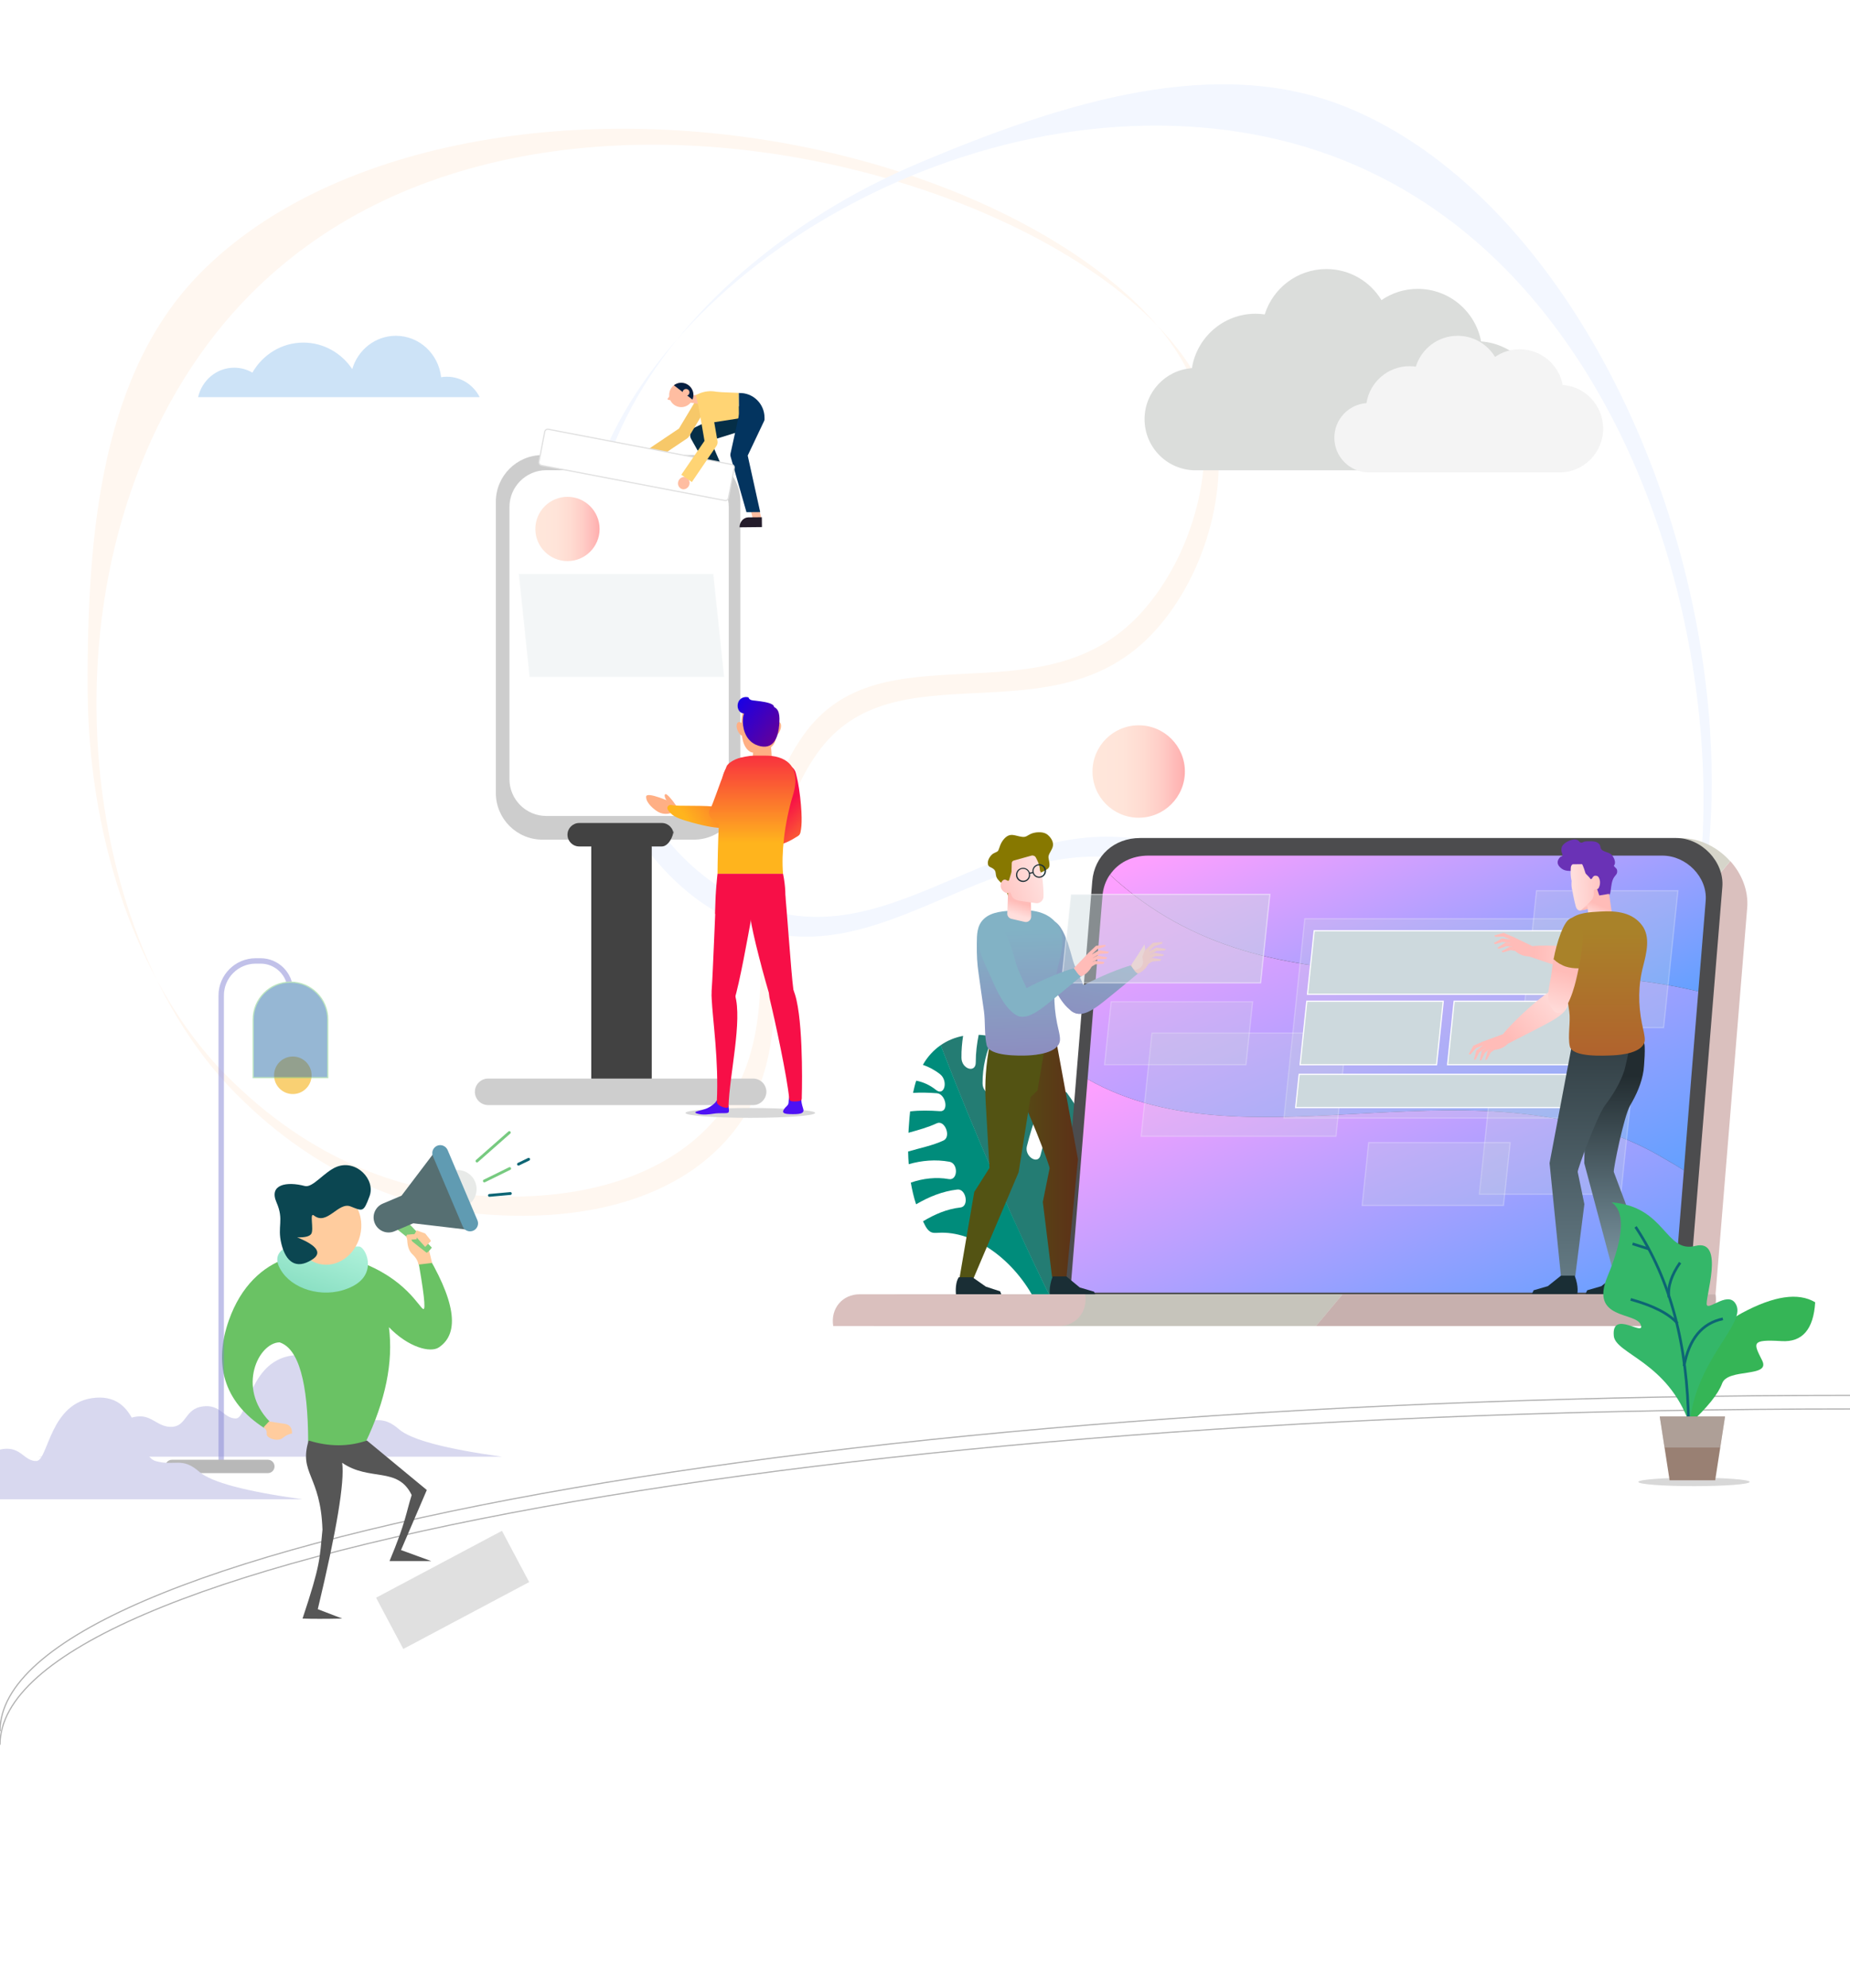 <?xml version="1.0" encoding="utf-8"?>
<!-- Generator: Adobe Illustrator 22.0.1, SVG Export Plug-In . SVG Version: 6.00 Build 0)  -->
<svg version="1.1" id="Layer_1" xmlns="http://www.w3.org/2000/svg" xmlns:xlink="http://www.w3.org/1999/xlink" x="0px" y="0px"
	 viewBox="0 0 1578.2 1695.2" style="enable-background:new 0 0 1578.2 1695.2;" xml:space="preserve">
<style type="text/css">
	.st0{fill:#FFF7F0;}
	.st1{fill:none;stroke:#AFAFAF;}
	.st2{fill:#F3F7FF;}
	.st3{fill:none;}
	.st4{fill:#247C73;}
	.st5{fill:#008C7B;}
	.st6{fill:#D8D8EF;}
	.st7{fill:#D8D8D8;}
	.st8{fill:#DAC0BE;}
	.st9{fill:#D6D5CA;}
	.st10{fill:#4C4C4E;}
	.st11{fill:url(#SVGID_1_);}
	.st12{fill:url(#SVGID_2_);}
	.st13{fill:url(#SVGID_3_);}
	.st14{opacity:0.24;fill:#CDD9DD;stroke:#FFFFFF;stroke-miterlimit:10;}
	.st15{fill:#CDD9DD;stroke:#FFFFFF;stroke-miterlimit:10;}
	.st16{fill:url(#SVGID_4_);}
	.st17{fill:url(#SVGID_5_);}
	.st18{fill:#FFBCB8;}
	.st19{fill:#FFD0CD;}
	.st20{fill:#877800;}
	.st21{fill:url(#SVGID_6_);}
	.st22{fill:#535313;}
	.st23{fill:url(#SVGID_7_);}
	.st24{fill:url(#SVGID_8_);}
	.st25{fill:url(#SVGID_9_);}
	.st26{fill:#1A2E35;}
	.st27{opacity:0.46;fill:#CDD9DD;stroke:#FFFFFF;stroke-miterlimit:10;}
	.st28{fill:#82B2C5;}
	.st29{fill:#C6C4BB;}
	.st30{fill:#C7B0AE;}
	.st31{fill:#6A32B6;}
	.st32{fill:url(#SVGID_10_);}
	.st33{fill:url(#SVGID_11_);}
	.st34{fill:url(#SVGID_12_);}
	.st35{fill:url(#SVGID_13_);}
	.st36{fill:url(#SVGID_14_);}
	.st37{fill:url(#SVGID_15_);}
	.st38{fill:url(#SVGID_16_);}
	.st39{fill:url(#SVGID_17_);}
	.st40{fill:#A98229;}
	.st41{fill:url(#SVGID_18_);}
	.st42{fill:url(#SVGID_19_);}
	.st43{fill:#CDCDCD;}
	.st44{fill:#FFFFFF;}
	.st45{fill:#424242;}
	.st46{fill:#CECECE;}
	.st47{fill:#35B556;}
	.st48{filter:url(#Adobe_OpacityMaskFilter);}
	.st49{mask:url(#mask-3_10_);fill:#258447;}
	.st50{filter:url(#Adobe_OpacityMaskFilter_1_);}
	.st51{mask:url(#mask-3_9_);fill:none;stroke:#0D6574;stroke-width:1.282;}
	.st52{filter:url(#Adobe_OpacityMaskFilter_2_);}
	.st53{mask:url(#mask-3_8_);fill:none;stroke:#0D6574;stroke-width:1.282;}
	.st54{filter:url(#Adobe_OpacityMaskFilter_3_);}
	.st55{mask:url(#mask-3_7_);fill:none;stroke:#0D6574;stroke-width:1.282;}
	.st56{filter:url(#Adobe_OpacityMaskFilter_4_);}
	.st57{mask:url(#mask-3_6_);fill:none;stroke:#0D6574;stroke-width:1.282;}
	.st58{fill:#34B769;}
	.st59{fill:none;stroke:#0D6574;stroke-width:2.28;}
	.st60{fill:#998073;}
	.st61{opacity:0.4;fill:#CECECE;enable-background:new    ;}
	.st62{fill:url(#SVGID_20_);}
	.st63{fill:url(#SVGID_21_);}
	.st64{fill:url(#SVGID_22_);}
	.st65{fill:#4E11F4;}
	.st66{fill:#FFAF84;}
	.st67{fill:url(#SVGID_23_);}
	.st68{fill:url(#SVGID_24_);}
	.st69{fill:url(#SVGID_25_);}
	.st70{fill:#F70F47;}
	.st71{fill:url(#SVGID_26_);}
	.st72{fill:url(#SVGID_27_);}
	.st73{fill:#DBDDDB;}
	.st74{fill:#F4F4F4;}
	.st75{fill:#CDE3F7;}
	.st76{fill:#FFBDA1;}
	.st77{fill:#241C2B;}
	.st78{fill:#FFB398;}
	.st79{fill:#0E0E0E;}
	.st80{fill:#052E47;}
	.st81{fill:#FAAAAB;}
	.st82{fill:#F7C869;}
	.st83{clip-path:url(#SVGID_29_);fill:#072042;}
	.st84{fill:#FFD474;}
	.st85{fill:#03345F;}
	.st86{fill:#FFFFFF;stroke:#E0E0E0;stroke-miterlimit:10;}
	.st87{fill:#E0E0E0;}
	.st88{fill:#6AC264;}
	.st89{fill:url(#Path-116_1_);}
	.st90{fill:#FFCC9E;}
	.st91{fill:#E8EAE8;}
	.st92{fill:#7ECC79;}
	.st93{fill:#566F72;}
	.st94{fill:#609BB2;}
	.st95{fill:#0B4651;}
	.st96{fill:#565656;}
	.st97{fill:none;stroke:#77CA80;stroke-width:2.4;stroke-linecap:round;stroke-linejoin:round;}
	.st98{fill:none;stroke:#0D6574;stroke-width:2.4;stroke-linecap:round;stroke-linejoin:round;}
	.st99{fill:#F9D073;}
	.st100{opacity:0.5;}
	.st101{fill:none;stroke:#8484D3;stroke-width:4.62;}
	.st102{fill:#2E6FAA;stroke:#77CA80;stroke-miterlimit:10;}
	.st103{fill:#727272;}
</style>
<path class="st0" d="M998.2,289.6c16.5,19.3,28.4,39.3,34.8,59.5c18.3,57.7-2.2,139-48,189.1c-43.2,47.3-98.6,50.1-152,52.7
	c-53,2.6-103,5-135.8,51.3c-36.6,51.8-36.3,109.8-35.9,165.9c0.4,62.4,0.8,121.4-47,169.7c-44.7,45.2-118.7,65.4-208.3,56.9
	c-52.3-4.9-130.4-26.8-205.4-102.9l0.8-0.8l-0.8,0.8C127.2,857.6,83.1,734.7,82.3,603.2c-0.8-138.7,46.8-266.7,130.6-351.5
	c61.8-62.5,142.6-102.8,240.2-119.7c84.7-14.6,178.3-10.6,271,11.6C844.4,172.5,945.1,227.4,998.2,289.6z M177.4,899.8
	c4.8,5.7,9.8,11.2,15,16.4c74.6,75.6,152.1,97.4,204,102.2c89,8.4,162.3-11.5,206.5-56.3C650,914.5,649.5,856,649.1,794
	c-0.4-56.5-0.8-114.9,36.3-167.2c33.5-47.2,84-49.6,137.6-52.3c53.1-2.6,108-5.2,150.5-52c45.2-49.6,65.6-129.9,47.4-187
	c-13.2-41.6-50-83.1-106.4-120.3c-55.6-36.6-125-65.5-200.8-83.8c-203.9-48.9-427.9-14.9-542.7,101.3
	c-83.3,84.3-97,218.1-96.2,356.1C75.5,710.7,113.5,824.9,177.4,899.8z"/>
<path class="st1" d="M0,1476c0-158.3,705.9-286.3,1578.2-286.3"/>
<path class="st1" d="M0,1487.6c0-158.3,705.9-286.3,1578.2-286.3"/>
<path class="st2" d="M1414.8,876.1c-11.5,22.6-25.3,41.4-41.5,55.1c-46.2,39.2-129.1,51.6-193,28.7
	c-60.3-21.6-84.3-71.6-107.3-119.9c-22.8-47.9-44.4-93.1-99.8-105.5c-61.9-13.8-115.3,8.9-166.9,30.9
	c-57.4,24.5-111.7,47.6-174.7,22.1c-59-23.8-106.1-84.3-132.9-170.2c-15.7-50.1-25.6-130.6,15.7-229.2l1,0.4l-1-0.4
	c40.3-96.3,136.7-184.5,257.7-236c127.6-54.2,264.1-59.7,374.7-15.2c81.5,32.9,149.8,91.9,203.1,175.4
	c46.2,72.5,78.6,160.4,93.9,254.5C1463.5,689,1451.7,803.1,1414.8,876.1z M535.1,354.3c-3.4,6.7-6.5,13.4-9.4,20.1
	c-41,98-31.2,177.9-15.6,227.7c26.5,85.3,73.3,145.3,131.6,168.8c62.2,25.1,116,2.1,173-22.2c52-22.2,105.7-45.1,168.3-31
	c56.5,12.6,78.2,58.4,101.4,106.8c22.9,47.9,46.5,97.6,106,118.8c63.2,22.5,145.2,10.4,190.8-28.4c33.3-28.3,57.4-78.2,69.9-144.6
	c12.3-65.4,12.2-140.6-0.2-217.6c-33.5-207-151.3-400.6-302.9-461.6c-110-44.3-238.6-5.3-365.7,48.6
	C670.3,187.3,579.6,266.5,535.1,354.3z"/>
<path class="st3" d="M806.2,1363.8"/>
<g>
	<path class="st4" d="M916,1120.1c-1.1-5.2-3-10.3-4.8-15.4c-18.6-54.1-13.5-114.2,13-150.7c-4.4-8.1-9.3-15.8-14.7-23.1
		c-10.2,15.4-17.2,35-21.8,53.9c-2.1,8.7-13.8,1.3-11.7-7.4c5.1-20.8,12.9-41.6,24.1-58.1c-3.8-4.3-7.7-8.3-11.8-11.9
		c-10.1,13.3-16.2,31.7-21,49.6c-2.3,8.6-14,1.2-11.7-7.4c5-18.8,11.5-37.1,21.5-51.2c-5.2-3.7-10.6-6.9-16.2-9.5
		c-6.7,10.7-10.7,24.9-10.5,38.6c0.1,9.6-12.1,5.9-12.2-3.8c-0.1-14,3.3-28,9.2-39.6c-4.2-1-8.4-1.6-12.5-1.8
		c-1.5,7.4-2.5,15.2-2.5,23.4c0.1,9.6-12.1,5.9-12.2-3.8c-0.1-6.5,0.5-12.7,1.4-18.7c-6.9,1.3-13.5,4-19.2,8
		c29.4,75.7,61.8,151.2,98.2,224.2L916,1120.1z"/>
	<path class="st5" d="M801.9,947.4c-8.7-0.6-17.2-0.8-25.5,0.2c-0.4,3.8-0.8,7.7-1,11.5c-0.2,2.2-0.3,4.4-0.4,6.7
		c8.2-2.3,16.5-4.5,24.2-8.1c6.8-3.1,12.5,11.5,5.7,14.7c-9.5,4.4-20.1,6.4-30.2,9.4c0.1,3.6,0.2,7.2,0.5,10.8
		c11.1-3.2,23-4.2,34.7-2.1c7.8,1.4,7.3,16.2-0.5,14.8c-10.7-1.9-22.1-0.6-32.4,3c1.1,6.3,2.5,12.5,4.5,18.5
		c10.8-6.3,22.3-11.1,35.2-12.6c7.5-0.8,10.2,14.4,2.7,15.3c-11.7,1.3-22.2,5.9-32,11.8c0.5,1,1,2,1.5,3c1.1,2.2,2.5,4.4,4.3,5.6
		c2.2,1.6,4.7,1.3,7,1.2c30.5-2,65.4,22.8,83.6,59.2l16.9,5c-36.3-73-68.8-148.5-98.2-224.2c-6,4.2-11.2,9.7-15.2,16.8
		c5,1.7,10,4.3,14.7,8c7.1,5.7,3.7,19.1-3.5,13.4c-5.5-4.4-11.2-6.8-16.9-7.9c-1.1,3.3-1.9,6.8-2.7,10.4c6.7-0.4,13.5-0.2,20.4,0.3
		C806.9,932.8,809.7,948,801.9,947.4z"/>
</g>
<path class="st3" d="M437.9,878.4"/>
<path id="Path-113-Copy-2_2_" class="st6" d="M428.3,1242h-396c39.3-3.2,60.4-8.1,63.3-14.7c4.3-10,9.2-18.3,21.8-19.6
	c12.6-1.3,17.5,9.7,29.7,8.8c12.2-0.9,10.7-15.5,26-17.4s17.6,10.3,28.1,10.3s11.1-51,50.8-54c39.7-3,34.4,49.3,51,54
	c16.6,4.7,22.3-4,37.5,9.3C350.7,1227.5,380,1235.3,428.3,1242z"/>
<path class="st7" d="M1492.6,1263.5c0,2-21.3,3.6-47.5,3.6c-26.3,0-47.5-1.6-47.5-3.6c0-2,21.3-3.6,47.5-3.6
	C1471.3,1259.9,1492.6,1261.5,1492.6,1263.5z"/>
<g>
	<g>
		<g>
			<path class="st8" d="M1476.1,734.2c9.8,10.9,15.6,25.2,14.4,39.8l-27,329.5h-297.1L1476.1,734.2z"/>
			<g>
				<path class="st9" d="M925.7,1103.6l28.8-352.3c1.8-21.6,18.6-36.7,40.8-36.7h438.8c16.2,0,31.4,7.9,41.9,19.7l-309.6,369.3
					H925.7z"/>
			</g>
			<path class="st10" d="M903,1103.6h537.9l28.4-347.5c1.7-21.2-17.6-41.6-39.4-41.6H972.6c-22.2,0-39,15.2-40.8,36.7L903,1103.6z"
				/>
			
				<linearGradient id="SVGID_1_" gradientUnits="userSpaceOnUse" x1="1067.569" y1="867.539" x2="1205.364" y2="1222.322" gradientTransform="matrix(1 0 0.162 1 -133.421 0)">
				<stop  offset="0" style="stop-color:#FDA0FF"/>
				<stop  offset="1" style="stop-color:#4EA0FF"/>
			</linearGradient>
			<path class="st11" d="M927.8,920.1l-6.5,80.6l-8.3,101.4H1428l0.8-8.5l7.7-95.8c-5.1-3.2-10.3-6.4-15.7-9.4
				C1265.6,895,1067.5,999.6,927.8,920.1z"/>
			
				<linearGradient id="SVGID_2_" gradientUnits="userSpaceOnUse" x1="1107.063" y1="697.467" x2="1268.142" y2="1112.198" gradientTransform="matrix(1 0 0.162 1 -133.421 0)">
				<stop  offset="0" style="stop-color:#FDA0FF"/>
				<stop  offset="1" style="stop-color:#4EA0FF"/>
			</linearGradient>
			<path class="st12" d="M1443,916.1l5.8-70.8c-168.8-40.6-362.7,29.9-502-99.5c-3.5,5.1-5.8,11.2-6.3,18.2l-4.6,56.4l-3.3,40.2
				l-4.8,59.5c139.7,79.5,337.8-25.1,493,68.3c5.4,3,10.5,6.2,15.7,9.4l0.2-2.6L1443,916.1z"/>
			
				<linearGradient id="SVGID_3_" gradientUnits="userSpaceOnUse" x1="1177.893" y1="661.168" x2="1289.038" y2="947.337" gradientTransform="matrix(1 0 0.162 1 -133.421 0)">
				<stop  offset="0" style="stop-color:#FDA0FF"/>
				<stop  offset="1" style="stop-color:#4EA0FF"/>
			</linearGradient>
			<path class="st13" d="M1448.8,845.3l6.3-77.3c1.6-20.2-16.5-38.5-37-38.5H979.7c-14.1,0-25.9,6.1-32.8,16.3
				C1086.1,875.1,1280,804.7,1448.8,845.3z"/>
		</g>
		<g>
			<g>
				<polygon class="st14" points="1354.3,953.3 1095.3,953.3 1113.1,783.3 1372.1,783.3 				"/>
				<polygon class="st14" points="1139.7,968.8 973.5,968.8 982.7,880.8 1148.9,880.8 				"/>
				<polygon class="st14" points="1382.7,1018.2 1262,1018.2 1271.2,930.1 1391.9,930.1 				"/>
				<polygon class="st14" points="1062.9,907.8 942.3,907.8 947.9,854.1 1068.6,854.1 				"/>
				<polygon class="st14" points="1282.6,1027.8 1162,1027.8 1167.6,974.2 1288.3,974.2 				"/>
				<polygon class="st14" points="1419.2,876.2 1298.5,876.2 1310.8,759.4 1431.4,759.4 				"/>
				<polygon class="st15" points="1357.6,847.7 1115.4,847.7 1121.1,793.6 1363.3,793.6 				"/>
				<polygon class="st15" points="1347.5,944.3 1105.3,944.3 1108.3,916 1350.4,916 				"/>
				<polygon class="st15" points="1225.5,907.8 1109.1,907.8 1114.8,853.7 1231.2,853.7 				"/>
				<polygon class="st15" points="1351.3,907.8 1234.9,907.8 1240.5,853.7 1357,853.7 				"/>
			</g>
		</g>
	</g>
	<g>
		<g>
			<linearGradient id="SVGID_4_" gradientUnits="userSpaceOnUse" x1="918.9" y1="761.656" x2="896.877" y2="875.331">
				<stop  offset="0" style="stop-color:#82B2C5"/>
				<stop  offset="1" style="stop-color:#8D8DC0"/>
			</linearGradient>
			<path class="st16" d="M883.8,803.9c-0.8-5.7,1.1-15.2,6.7-18.1c16.5-8.4,22.4,27,25.8,36.1c3.8,10.1,10.2,20.4,12.2,30.9
				c1.5,7.8-4.9,14.5-12.7,10.2c-10.1-5.5-17.1-21.3-21.5-31.5C891,824.1,885.2,813.7,883.8,803.9z"/>
			<linearGradient id="SVGID_5_" gradientUnits="userSpaceOnUse" x1="955.121" y1="768.673" x2="933.098" y2="882.348">
				<stop  offset="0" style="stop-color:#82B2C5"/>
				<stop  offset="1" style="stop-color:#8D8DC0"/>
			</linearGradient>
			<path class="st17" d="M965.6,823.1c-2.1-0.3-20.7,6.5-36.2,14.3c-6.7,3.3-12.5,6.6-15.5,9.1c-4.7,3.8-3.9,12.9,0.5,15.9
				c7.4,5,15.6-0.1,21.8-4.4c0.4-0.3,0.9-0.7,1.4-1c9.6-7.2,33.9-27.8,33.9-27.4L965.6,823.1z"/>
			<g>
				<g>
					<path class="st18" d="M977.2,809.8l-12.7,13.4c2,2,3.5,5.6,6.1,6.9c4.4-1.3,8.7-6.2,10-10.4l0.5-5.7
						C981.3,811.7,979.5,809.7,977.2,809.8z"/>
					<polygon class="st18" points="975,821 982.6,816.8 990.7,817.9 989.9,819.2 983.1,819.8 975.5,824.2 					"/>
					<polygon class="st18" points="977.2,816.1 984.9,812.3 993,813.9 992.1,815.1 985.3,815.3 977.5,819.3 					"/>
					<polygon class="st18" points="978.8,812 986.4,807.8 994.5,809 993.7,810.4 986.8,810.8 979.2,815.1 					"/>
					<polygon class="st18" points="977.2,809.8 983.5,803.9 991.7,803.1 991.3,804.6 984.7,806.8 978.4,812.8 					"/>
				</g>
			</g>
			<path class="st19" d="M975.1,819.3l-0.5-3.7l2.4-6.3l-0.7-4.1l-6.3,10c0,0-3.8,5.7-3.9,5.8c-0.7,1.1-0.6,2.7,0,3.8
				c0.7,1.3,2,2.5,3.5,2c1.7-0.5,3.4-1.6,4.4-3.1C975,822.5,975.3,820.9,975.1,819.3z"/>
		</g>
		<path class="st20" d="M860.9,769.7c-0.2-4.8-2.4-11.7-5.5-15.5c-1.7-2.1-4.1-3.7-5.2-6.1c-1.3-2.9,0-5.3-2.9-7.4
			c-2.3-1.7-4.4-1.3-4.6-4.6c-0.3-2.9,2.3-7.1,4.9-8.5c3.5-1.9,3.7-0.9,5-5c0.8-2.7,2.2-5.5,4.1-7.5c5.2-5.6,9-2.4,15.2-1.6
			c3.5,0.5,4.6-1.3,7.4-2.5c3.5-1.6,9.5-2.1,13-0.2c2.4,1.3,4.6,4,5.5,6.4c1.5,4.3-0.5,6.6-2.4,10.3c-1.6,3.1-0.9,4-0.3,7.4
			c0.9,5.5-1,5.8-5.3,8.2c-2.1,1.1-4,2-6.1,2.9L860.9,769.7z"/>
		<linearGradient id="SVGID_6_" gradientUnits="userSpaceOnUse" x1="854.885" y1="983.874" x2="919.721" y2="983.874">
			<stop  offset="0" style="stop-color:#535313"/>
			<stop  offset="1" style="stop-color:#5D3018"/>
		</linearGradient>
		<path class="st21" d="M867.6,929.2c6.7,9.2,28,64.4,27.8,66.9l-5.8,28.7l7.9,64h12.3l9.8-100.4l-20.1-109.5l-34.3,4.5
			c-2.2,3.5-9.9,15.5-9.9,15.5c-2,3.2,2,14.3,3.3,17.1C861.1,921.1,864.5,925,867.6,929.2z"/>
		<g>
			<path class="st22" d="M818.5,1089.9h12l38.5-90.5l10.1-63.9l6-5.8l5.9-35.2l-12.6-3.5h-34.1c-3.2,15.9-4.4,32.6-3.4,49.2
				l3.2,55.6l-13,20.5L818.5,1089.9z"/>
		</g>
		<linearGradient id="SVGID_7_" gradientUnits="userSpaceOnUse" x1="869.295" y1="792.757" x2="872.976" y2="901.335">
			<stop  offset="0" style="stop-color:#82B2C5"/>
			<stop  offset="1" style="stop-color:#8D8DC0"/>
		</linearGradient>
		<path class="st23" d="M833.3,806.1c0-0.6,0-1.1,0-1.7c0.1-7.3-0.1-15.3,6.2-21.1c6.8-6.3,17.8-6.5,26.3-7.1c14.7-1,28,0.9,36.2,12
			c7.2,9.7,3.9,23.3,0.9,34.7c-4.4,16.8-4.4,33.1-1.1,49.7c0.7,3.6,2.9,11.1,2.4,14.7c-1.4,10.6-20.6,12.3-27.3,12.6
			c-7.3,0.3-33,0.8-35.2-8.8c-2-8.6-1.1-20.1-2.3-28.9c-1.5-10.8-3.2-21.6-4.6-32.4C833.6,822,833.2,814.1,833.3,806.1z"/>
		<g>
			<g>
				
					<linearGradient id="SVGID_8_" gradientUnits="userSpaceOnUse" x1="867.483" y1="754.236" x2="871.884" y2="744.125" gradientTransform="matrix(0.994 -0.107 0.107 0.994 -76.954 122.989)">
					<stop  offset="0" style="stop-color:#FFDEDC"/>
					<stop  offset="1" style="stop-color:#FFBCB8"/>
				</linearGradient>
				<path class="st24" d="M860.2,755l-0.9,23.8c-0.1,2.2,1.4,4.1,3.5,4.6l11.3,2.6c2.9,0.7,5.6-1.6,5.6-4.5l-0.3-16.7
					C879.4,764.8,867.7,750.1,860.2,755z"/>
				
					<linearGradient id="SVGID_9_" gradientUnits="userSpaceOnUse" x1="915.335" y1="719.027" x2="867.962" y2="723.35" gradientTransform="matrix(0.964 -0.265 0.265 0.964 -187.104 296.724)">
					<stop  offset="0" style="stop-color:#FFDEDC"/>
					<stop  offset="1" style="stop-color:#FFBCB8"/>
				</linearGradient>
				<path class="st25" d="M860.7,760.9c0.7-0.2,1.4,0.1,1.6,0.8c0.3,0.9,0.2,0.3,0.5,1.4c0.7,2.1,1.8,3.2,3.5,3.9
					c1.2,0.6,2.6,0.9,4,1.1l13.9,2c3.2,0.1,5.9-2.4,6-5.6c0.2-6.2-0.9-15-0.9-15c-0.1-2.1-0.6-4.1-1.5-6l-0.7-1.5l0-0.4
					c-0.2-2.8-0.9-5.5-2.2-8l-1.2-2.4c-0.7-1.4-2.3-2.1-3.8-1.7l-15.1,4.2c-1,0.3-1.7,1.2-1.7,2.2l-0.2,7.2c0,0.7-1.5,5.2-2.1,7.3
					c-0.2,0.5-0.7,0.7-1.2,0.5c-0.8-0.4-1.8-0.9-2-0.9c-1.3-0.2-2.2,0.5-2.9,1.5c-1.4,2-1.4,4.9-0.1,6.9c0.8,1.3,2.2,2.4,3.6,2.9
					c0.7,0.3,1.5,0.2,2.2-0.1C860.5,761,860.6,760.9,860.7,760.9z"/>
			</g>
		</g>
		<path class="st26" d="M817.9,1089h11.7l11.4,8l12.2,4l1.4,3.6h-39C815.7,1104.7,814.1,1094.9,817.9,1089z"/>
		<path class="st26" d="M898,1088.3h11.7l11.4,9.4l12.2,3.6l1.4,3.2h-39C895.8,1104.5,894.2,1098.4,898,1088.3z"/>
		<g>
			<g>
				<path class="st26" d="M872.8,752c-2.8,0-5.2-1.9-5.9-4.6c-0.4-1.6-0.1-3.2,0.7-4.6c0.8-1.4,2.2-2.3,3.7-2.7
					c0.5-0.1,1-0.2,1.4-0.2c2.8,0,5.2,1.9,5.9,4.6c0.4,1.6,0.1,3.2-0.7,4.6c-0.8,1.4-2.2,2.3-3.7,2.7
					C873.8,751.9,873.3,752,872.8,752z M872.8,740.8c-0.4,0-0.8,0-1.2,0.1c-1.3,0.3-2.4,1.1-3.1,2.3c-0.7,1.2-0.9,2.5-0.6,3.8
					c0.6,2.3,2.6,3.9,4.9,3.9c0.4,0,0.8,0,1.2-0.1c1.3-0.3,2.4-1.1,3.1-2.3c0.7-1.2,0.9-2.5,0.6-3.8
					C877.2,742.4,875.2,740.8,872.8,740.8z"/>
			</g>
			<g>
				<path class="st26" d="M886.5,748.4c-2.7,0-5-1.8-5.6-4.4c-0.4-1.5-0.1-3,0.7-4.4c0.8-1.3,2.1-2.2,3.6-2.6
					c0.4-0.1,0.9-0.2,1.4-0.2c2.7,0,5,1.8,5.6,4.4c0.7,3.1-1.2,6.2-4.2,7C887.4,748.3,886.9,748.4,886.5,748.4z M886.5,737.8
					c-0.4,0-0.8,0-1.1,0.1c-1.2,0.3-2.3,1.1-3,2.2c-0.7,1.1-0.9,2.4-0.6,3.6c0.5,2.2,2.4,3.7,4.6,3.7c0.4,0,0.8,0,1.1-0.1
					c2.6-0.6,4.1-3.2,3.5-5.8C890.6,739.3,888.7,737.8,886.5,737.8z"/>
			</g>
			<g>
				<polygon class="st26" points="878.2,745.1 877.9,744.2 881.1,743.4 881.3,744.4 				"/>
			</g>
		</g>
		<polygon class="st27" points="1075.4,838 905.6,838 913.5,762.5 1083.3,762.5 		"/>
		<g>
			<path class="st28" d="M835.2,806.4c-0.8-5.7,1.1-15.2,6.7-18.1c16.5-8.4,22.4,27,25.8,36.1c3.8,10.1,10.2,20.4,12.2,30.9
				c1.5,7.8-4.9,14.5-12.7,10.2c-10.1-5.5-17.1-21.3-21.5-31.5C842.5,826.5,836.6,816.1,835.2,806.4z"/>
			<path class="st28" d="M917.1,825.5c-2.1-0.3-20.7,6.5-36.2,14.3c-6.7,3.3-12.5,6.6-15.5,9.1c-4.7,3.8-3.9,12.9,0.5,15.9
				c7.4,5,15.6-0.1,21.8-4.4c0.4-0.3,0.9-0.7,1.4-1c9.6-7.2,33.9-27.8,33.9-27.4L917.1,825.5z"/>
			<g>
				<g>
					<path class="st18" d="M928.7,812.3L916,825.6c2,2,3.5,5.6,6.1,6.9c4.4-1.3,8.7-6.2,10-10.4l0.5-5.7
						C932.8,814.1,931,812.2,928.7,812.3z"/>
					<polygon class="st18" points="926.5,823.4 934,819.2 942.2,820.3 941.4,821.7 934.5,822.2 927,826.6 					"/>
					<polygon class="st18" points="928.7,818.5 936.4,814.7 944.5,816.3 943.6,817.6 936.8,817.7 929,821.7 					"/>
					<polygon class="st18" points="930.3,814.4 937.8,810.2 946,811.5 945.2,812.8 938.3,813.3 930.7,817.6 					"/>
					<polygon class="st18" points="928.7,812.3 935,806.4 943.2,805.6 942.7,807 936.2,809.2 929.9,815.2 					"/>
				</g>
			</g>
		</g>
	</g>
	<g>
		<path class="st29" d="M768.1,1103.5h377.3l-22.7,27.1H745.4C743,1115.7,753.2,1103.5,768.1,1103.5z"/>
		<path class="st30" d="M1463.5,1103.5c2.4,15-7.7,27.1-22.7,27.1h-318.2l22.7-27.1H1463.5z"/>
		<path class="st8" d="M710.8,1130.6H903c15,0,25.1-12.1,22.7-27.1H733.5C718.5,1103.5,708.4,1115.7,710.8,1130.6z"/>
	</g>
	<g>
		<path class="st31" d="M1343.4,742.5c-4.9,0-8.7,0.7-12.5-3c-3-2.9-2.7-6,0.2-8.9c0.4-0.4,1.4-0.3,1.7-0.9c0.5-1-0.6-2.8-0.7-3.8
			c-0.3-2-0.1-3.8,1.2-5.4c2.3-2.8,8.9-6.1,12.5-4.2c1.5,0.8,1.6,2.2,3.4,2.2c0.6,0,1.8-0.8,2.3-0.9c1.7-0.4,3.4-0.3,5.1-0.3
			c2.4,0,4.6,0,6.7,1.5c1.7,1.2,1.7,2.1,2.1,3.9c0.9,3.8,6.5,3.3,9.3,6c1.9,1.8,4.5,7,2,9.4c1.3,2.2,3,2.1,2.9,5.1
			c-0.1,2.3-1.5,2.9-2.7,4.8c-2,3.1-2.3,7.3-2.8,10.9c-0.3,1.8-0.3,3.7-2,4.8c-1.7,1.1-6.1,1.4-8.3,1.4c-1.4,0-1.9,0.2-3-0.9
			c-2-2-3.2-5.8-5.1-8.1c-1.7-2.1-3.3-4.6-5.3-6.4L1343.4,742.5z"/>
		<g>
			<linearGradient id="SVGID_10_" gradientUnits="userSpaceOnUse" x1="1333.086" y1="848.634" x2="1289.897" y2="887.644">
				<stop  offset="0" style="stop-color:#FFDEDC"/>
				<stop  offset="1" style="stop-color:#FFBCB8"/>
			</linearGradient>
			<path class="st32" d="M1281.6,882.8c0.6-2.1,14.2-16.4,27.5-27.6c5.7-4.8,11-8.9,14.5-10.7c5.4-2.8,13.4,1.5,14.4,6.8
				c1.6,8.7-6.3,14.3-12.7,18.2c-0.4,0.3-1,0.6-1.5,0.9c-10.4,6-39,20-38.6,20.2L1281.6,882.8z"/>
			<g>
				<g>
					<path class="st18" d="M1264.8,888.1l17.3-6.3c1,2.7,3.7,5.5,3.9,8.3c-2.9,3.5-9.1,5.5-13.5,5l-5.4-1.8
						C1264.9,892.6,1263.8,890.2,1264.8,888.1z"/>
					<polygon class="st18" points="1276,890.6 1269.1,895.8 1266.9,903.7 1268.4,903.5 1271.7,897.4 1278.7,892.2 					"/>
					<polygon class="st18" points="1270.6,890.6 1264,896.2 1262.3,904.2 1263.8,903.9 1266.7,897.7 1273.4,892.1 					"/>
					<polygon class="st18" points="1266.2,890.4 1259.4,895.7 1257.3,903.7 1258.8,903.4 1262,897.3 1268.9,892.1 					"/>
					<polygon class="st18" points="1264.8,888.1 1256.9,891.6 1252.9,898.8 1254.5,899 1259,893.8 1267.1,890.4 					"/>
				</g>
			</g>
		</g>
		<g>
			
				<linearGradient id="SVGID_11_" gradientUnits="userSpaceOnUse" x1="1224.089" y1="498.316" x2="1180.901" y2="537.325" gradientTransform="matrix(0.697 0.717 -0.717 0.697 871.043 -405.125)">
				<stop  offset="0" style="stop-color:#FFDEDC"/>
				<stop  offset="1" style="stop-color:#FFBCB8"/>
			</linearGradient>
			<path class="st33" d="M1306.2,807c1.9-1,21.6-1.2,39,0.5c7.5,0.7,14.1,1.7,17.7,3c5.7,1.9,8.2,10.7,5.1,15.1
				c-5.1,7.3-14.6,5.5-21.9,3.6c-0.5-0.1-1.1-0.3-1.7-0.5c-11.5-3.3-41.5-14-41.4-13.6L1306.2,807z"/>
			<g>
				<g>
					<path class="st18" d="M1290.7,798.7l16.6,8c-1.2,2.6-1.3,6.5-3.3,8.6c-4.6,0.4-10.3-2.7-13-6.2l-2.5-5.1
						C1287.5,801.9,1288.5,799.4,1290.7,798.7z"/>
					<polygon class="st18" points="1296.7,808.4 1288.1,807.1 1280.9,811.1 1282.1,812 1288.7,810.1 1297.4,811.5 					"/>
					<polygon class="st18" points="1292.9,804.5 1284.3,803.7 1277.3,808.1 1278.6,809 1285.1,806.7 1293.8,807.6 					"/>
					<polygon class="st18" points="1290,801.3 1281.4,800.1 1274.2,804.1 1275.5,805 1282,803.1 1290.7,804.4 					"/>
					<polygon class="st18" points="1290.7,798.7 1282.7,795.4 1274.7,797.6 1275.7,798.8 1282.5,798.5 1290.6,801.9 					"/>
				</g>
			</g>
		</g>
		<g>
			<linearGradient id="SVGID_12_" gradientUnits="userSpaceOnUse" x1="1377.235" y1="1093.467" x2="1377.235" y2="917.043">
				<stop  offset="5.376340e-02" style="stop-color:#7D98A4"/>
				<stop  offset="1" style="stop-color:#222C30"/>
			</linearGradient>
			<path class="st34" d="M1390.6,942.6c-5.2,8.8-14.4,54.2-13.9,56.6l10.3,27.5l2.4,61.4h-12.2l-25.7-96.4l2.4-105.1
				c0,0,48.3,2.5,48.3,2.5c2,0.1,0.2,22-0.1,23.6C1400.4,923.8,1396,933.4,1390.6,942.6z"/>
			
				<linearGradient id="SVGID_13_" gradientUnits="userSpaceOnUse" x1="536.22" y1="1213.287" x2="536.22" y2="824.844" gradientTransform="matrix(-1 0 0 1 1892.068 0)">
				<stop  offset="5.376340e-02" style="stop-color:#7D98A4"/>
				<stop  offset="1" style="stop-color:#222C30"/>
			</linearGradient>
			<path class="st35" d="M1369.1,942.6c-6.6,8.8-23.4,54.2-23.2,56.6l5.7,27.5l-7.8,61.4h-12.2l-9.7-96.4l19.9-105.1
				c0,0,47.9,2.5,47.9,2.5c1.9,0.1-3.5,22-4,23.6C1382,923.8,1376,933.4,1369.1,942.6z"/>
			<path class="st26" d="M1343.3,1087.6h-11.6l-11.3,9l-12.1,3.5l-1.4,3.1h38.7C1345.5,1103.2,1347.1,1097.4,1343.3,1087.6z"/>
			<path class="st26" d="M1389,1087.6h-11.6l-11.3,9l-12.1,3.5l-1.4,3.1h38.7C1391.2,1103.2,1392.8,1097.4,1389,1087.6z"/>
			<g>
				<linearGradient id="SVGID_14_" gradientUnits="userSpaceOnUse" x1="1351.26" y1="769.365" x2="1352.501" y2="774.264">
					<stop  offset="0" style="stop-color:#FFDEDC"/>
					<stop  offset="1" style="stop-color:#FFBCB8"/>
				</linearGradient>
				<path class="st36" d="M1348.3,771.1c-0.9,0.7-2.4,3.8-1.1,4.9c0.5,0.4,1.8,0.2,2.4,0.1c1.7-0.2,3.4-0.5,5-1
					c1.4-0.5,3.6-1,3.5-2.8c-0.1-1.4-1.9-2.7-3.1-3.1c-1.2-0.4-2.4-0.7-3.7-0.7L1348.3,771.1z"/>
				<g>
					<linearGradient id="SVGID_15_" gradientUnits="userSpaceOnUse" x1="1360.238" y1="781.994" x2="1364.658" y2="771.841">
						<stop  offset="0" style="stop-color:#FFDEDC"/>
						<stop  offset="1" style="stop-color:#FFBCB8"/>
					</linearGradient>
					<path class="st37" d="M1372,782.4l-10.9,3.8c-2.8,1-5.7-0.9-6-3.9l-1.4-16.5c0,0,3.6-5.7,8.2-9.4l2.4,7.1l8.4-1.4l2.2,15.4
						C1375.3,779.6,1374.1,781.7,1372,782.4z"/>
					
						<linearGradient id="SVGID_16_" gradientUnits="userSpaceOnUse" x1="545.846" y1="860.939" x2="514.432" y2="863.806" gradientTransform="matrix(-0.992 0.129 0.129 0.992 1772.957 -167.478)">
						<stop  offset="0" style="stop-color:#FFDEDC"/>
						<stop  offset="1" style="stop-color:#FFBCB8"/>
					</linearGradient>
					<path class="st38" d="M1360.4,758.5c-0.4,0-0.8,0.6-0.8,1.3c0,1,0,0.3,0,1.5c0.1,2.1-0.3,3.6-1,4.9c-0.6,1-1.3,1.8-2,2.5
						l-7.5,7.1c-1.8,1.3-4,0-4.8-2.9c-1.6-5.6-3.1-14.1-3.1-14.1c-0.5-1.9-0.7-4-0.6-6.1l0.1-1.6l-0.1-0.4c-0.6-2.6-0.8-5.4-0.7-8.1
						l0.1-2.7c0.1-1.5,0.8-2.8,1.8-3l7.7-0.1c0.7-0.1,3.1,7.8,3.1,7.8c0.2,0.6,3.2,3,4.1,4.7c0.2,0.4,1.2,0.2,1.4-0.3
						c0.4-0.8,1-1.7,1.9-2.2c0.9-0.4,2.5-0.1,3.2,0.5c1.3,1.3,2,3.9,1.7,6.3c-0.2,1.5-0.7,3-1.4,4c-0.3,0.5-2.3,0.7-2.8,0.7
						C1360.6,758.5,1360.5,758.5,1360.4,758.5z"/>
				</g>
			</g>
			<linearGradient id="SVGID_17_" gradientUnits="userSpaceOnUse" x1="1369.083" y1="792.104" x2="1369.083" y2="921.91">
				<stop  offset="0" style="stop-color:#A98229"/>
				<stop  offset="1" style="stop-color:#B25C2E"/>
			</linearGradient>
			<path class="st39" d="M1332.9,806.9c0-0.6,0-1.1,0-1.7c0.1-7.3-0.1-15.2,6.1-21c6.8-6.3,17.6-6.5,26-7
				c14.5-0.9,27.8,0.9,35.9,11.9c7.1,9.6,3.8,23.1,0.9,34.4c-4.4,16.7-4.3,32.9-1.1,49.2c0.7,3.6,2.8,11,2.4,14.6
				c-1.4,10.5-20.4,12.2-27.1,12.5c-7.3,0.3-34.5,1.9-36.8-7.6c-2-8.6,0.8-21.1-0.5-29.8c-1.5-10.7-3.1-21.4-4.6-32.1
				C1333.2,822.7,1332.8,814.8,1332.9,806.9z"/>
			<path class="st40" d="M1346.7,825.7c1.3-6.3,2.4-12.6,3.1-19c0.6-5.3,0.9-9.7-0.3-14.8c-0.9-3.5-1.8-6.7-4.2-8.3
				c-0.6-0.4-1.2-0.7-2-0.9c-5.8-1.5-9.6,7.2-12,13.4c-2.7,7.1-4.6,14.4-6,21.9C1331.5,823.9,1339,825.7,1346.7,825.7z"/>
			<linearGradient id="SVGID_18_" gradientUnits="userSpaceOnUse" x1="1324.898" y1="864.749" x2="1334.418" y2="828.526">
				<stop  offset="0" style="stop-color:#FFDEDC"/>
				<stop  offset="1" style="stop-color:#FFBCB8"/>
			</linearGradient>
			<path class="st41" d="M1325.3,817.9c-0.7,3.8-1.3,7.6-1.7,11.6c-1.2,9.7-5.8,21.4,0,30c9.9,14.8,18.5-14,20.7-23.1
				c0.9-3.6,1.7-7.2,2.4-10.8C1339,825.7,1331.5,823.9,1325.3,817.9z"/>
		</g>
	</g>
</g>
<linearGradient id="SVGID_19_" gradientUnits="userSpaceOnUse" x1="932.016" y1="657.812" x2="1010.845" y2="657.812">
	<stop  offset="0" style="stop-color:#FFE7DB"/>
	<stop  offset="0.326" style="stop-color:#FFE4D9"/>
	<stop  offset="0.557" style="stop-color:#FFDBD1"/>
	<stop  offset="0.759" style="stop-color:#FFCBC5"/>
	<stop  offset="0.943" style="stop-color:#FFB5B4"/>
	<stop  offset="1" style="stop-color:#FFADAD"/>
</linearGradient>
<circle class="st42" cx="971.4" cy="657.8" r="39.4"/>
<path class="st43" d="M591.8,715.9h-129c-22,0-39.8-17.8-39.8-39.8V427.8c0-22,17.8-39.8,39.8-39.8h129c22,0,39.8,17.8,39.8,39.8
	v248.3C631.6,698.1,613.8,715.9,591.8,715.9z"/>
<path class="st44" d="M590.3,695.7H466c-17.3,0-31.4-14.1-31.4-31.4v-232c0-17.3,14.1-31.4,31.4-31.4h124.3
	c17.3,0,31.4,14.1,31.4,31.4v232C621.7,681.7,607.6,695.7,590.3,695.7z"/>
<path class="st45" d="M564.6,721.7h-70.5c-5.5,0-10-4.5-10-10l0,0c0-5.5,4.5-10,10-10h70.5c5.5,0,10,4.5,10,10v-4
	C574.6,713.2,570.1,721.7,564.6,721.7z"/>
<path class="st45" d="M544,930.9h-27.6c-6.6,0-12-5.4-12-12V722.7c0-6.6,5.4-12,12-12H544c6.6,0,12,5.4,12,12v196.2
	C556,925.5,550.6,930.9,544,930.9z"/>
<path class="st46" d="M642.5,942.2H416.4c-6.2,0-11.3-5.1-11.3-11.3l0,0c0-6.2,5.1-11.3,11.3-11.3h226.1c6.2,0,11.3,5.1,11.3,11.3
	l0,0C653.7,937.1,648.7,942.2,642.5,942.2z"/>
<g id="Group-36" transform="translate(663.5, 279.801) scale(-1, 1) translate(-663.5, -279.801) translate(580, 186.301)">
	<g id="Path-44" transform="translate(0, 74.14)">
		<g id="Mask">
			<path id="path-2_1_" class="st47" d="M-694.1,953.9c-2.9-48.7-17.9-80.3-45-94.9c-27.2-14.6-48-17.7-62.4-9.1
				c1.4,23.1,11,34.2,28.7,33.1c26.5-1.6,23.9,1.7,16.5,16.6c-7.3,14.8,29.5,6.2,34.2,19.5C-718.9,927.9-709.6,939.5-694.1,953.9z"
				/>
		</g>
		<defs>
			<filter id="Adobe_OpacityMaskFilter" filterUnits="userSpaceOnUse">
				<feColorMatrix  type="matrix" values="1 0 0 0 0  0 1 0 0 0  0 0 1 0 0  0 0 0 1 0"/>
			</filter>
		</defs>
		<mask maskUnits="userSpaceOnUse" id="mask-3_10_">
			<g class="st48">
				<path id="path-2_11_" class="st44" d="M-694.1,953.9c-2.9-48.7-17.9-80.3-45-94.9c-27.2-14.6-48-17.7-62.4-9.1
					c1.4,23.1,11,34.2,28.7,33.1c26.5-1.6,23.9,1.7,16.5,16.6c-7.3,14.8,29.5,6.2,34.2,19.5C-718.9,927.9-709.6,939.5-694.1,953.9z"
					/>
			</g>
		</mask>
		<path class="st49" d="M-690,881.6c-41.9-38.6-66.7-50.8-74.4-36.4c27.8,24,46.4,59.3,55.7,106.1c25.3,11.3,40,13.8,44,7.4
			c4-6.4-2.2-19.1-18.7-37.9L-690,881.6z"/>
		<defs>
			<filter id="Adobe_OpacityMaskFilter_1_" filterUnits="userSpaceOnUse">
				<feColorMatrix  type="matrix" values="1 0 0 0 0  0 1 0 0 0  0 0 1 0 0  0 0 0 1 0"/>
			</filter>
		</defs>
		<mask maskUnits="userSpaceOnUse" id="mask-3_9_">
			<g class="st50">
				<path id="path-2_10_" class="st44" d="M-694.1,953.9c-2.9-48.7-17.9-80.3-45-94.9c-27.2-14.6-48-17.7-62.4-9.1
					c1.4,23.1,11,34.2,28.7,33.1c26.5-1.6,23.9,1.7,16.5,16.6c-7.3,14.8,29.5,6.2,34.2,19.5C-718.9,927.9-709.6,939.5-694.1,953.9z"
					/>
			</g>
		</mask>
		<path id="Path-38" class="st51" d="M-698.1,947.2c-13-69.9-46.6-102.4-100.8-97.7"/>
		<defs>
			<filter id="Adobe_OpacityMaskFilter_2_" filterUnits="userSpaceOnUse">
				<feColorMatrix  type="matrix" values="1 0 0 0 0  0 1 0 0 0  0 0 1 0 0  0 0 0 1 0"/>
			</filter>
		</defs>
		<mask maskUnits="userSpaceOnUse" id="mask-3_8_">
			<g class="st52">
				<path id="path-2_9_" class="st44" d="M-694.1,953.9c-2.9-48.7-17.9-80.3-45-94.9c-27.2-14.6-48-17.7-62.4-9.1
					c1.4,23.1,11,34.2,28.7,33.1c26.5-1.6,23.9,1.7,16.5,16.6c-7.3,14.8,29.5,6.2,34.2,19.5C-718.9,927.9-709.6,939.5-694.1,953.9z"
					/>
			</g>
		</mask>
		<path id="Path-45" class="st53" d="M-747.1,858.9c-11.4-1.5-21.5,0.5-30.5,6.1"/>
		<defs>
			<filter id="Adobe_OpacityMaskFilter_3_" filterUnits="userSpaceOnUse">
				<feColorMatrix  type="matrix" values="1 0 0 0 0  0 1 0 0 0  0 0 1 0 0  0 0 0 1 0"/>
			</filter>
		</defs>
		<mask maskUnits="userSpaceOnUse" id="mask-3_7_">
			<g class="st54">
				<path id="path-2_8_" class="st44" d="M-694.1,953.9c-2.9-48.7-17.9-80.3-45-94.9c-27.2-14.6-48-17.7-62.4-9.1
					c1.4,23.1,11,34.2,28.7,33.1c26.5-1.6,23.9,1.7,16.5,16.6c-7.3,14.8,29.5,6.2,34.2,19.5C-718.9,927.9-709.6,939.5-694.1,953.9z"
					/>
			</g>
		</mask>
		<path id="Path-46" class="st55" d="M-723.3,881.2c-7.6-1.1-16.4,0.6-26.5,5"/>
		<defs>
			<filter id="Adobe_OpacityMaskFilter_4_" filterUnits="userSpaceOnUse">
				<feColorMatrix  type="matrix" values="1 0 0 0 0  0 1 0 0 0  0 0 1 0 0  0 0 0 1 0"/>
			</filter>
		</defs>
		<mask maskUnits="userSpaceOnUse" id="mask-3_6_">
			<g class="st56">
				<path id="path-2_7_" class="st44" d="M-694.1,953.9c-2.9-48.7-17.9-80.3-45-94.9c-27.2-14.6-48-17.7-62.4-9.1
					c1.4,23.1,11,34.2,28.7,33.1c26.5-1.6,23.9,1.7,16.5,16.6c-7.3,14.8,29.5,6.2,34.2,19.5C-718.9,927.9-709.6,939.5-694.1,953.9z"
					/>
			</g>
		</mask>
		<path id="Path-47" class="st57" d="M-714,895.5c-0.1-6.2,1.3-9.8,4-10.6"/>
	</g>
	
		<g id="Group-10" transform="translate(95.491, 83.2) rotate(14) translate(-95.491, -83.2) translate(40.491, 11.2)">
		<path id="Combined-Shape_6_" class="st58" d="M-482.8,1179.8c-17.9-51.5-66.5-70.6-63.3-88.7c2.5-14.4,23.3-1.5,24.4-6.3
			c1.1-4.8-29.5-51.3-2.7-51.3c26.8,0,16.3-38.8,60.4-53.3c-8.5,9.3-5.2,28.3,18.7,60.5c23.9,32.2-16.2,34.9-17.6,46.7
			c-1.4,11.8,21.1-19.1,24.6,3.7C-435.9,1106.3-477.9,1124-482.8,1179.8z"/>
		<path id="Path-117" class="st59" d="M-481.9,1179.9c-15.8-66.3-14.8-124.4,3.1-174.5"/>
		<path id="Path-118" class="st59" d="M-493.6,1093.9c5.1-9.8,16.4-19.7,33.8-29.5"/>
		<path id="Path-119" class="st59" d="M-490.2,1130.6c-9.8-21.5-23.8-31.8-41.9-31.1"/>
		<path id="Path-120" class="st59" d="M-485.2,1026.4l12.4-7.6"/>
		<path id="Path-82" class="st59" d="M-508.3,1044.2c9.8,8.5,15.3,17.3,16.4,26.4"/>
	</g>
	<polygon id="Rectangle-48" class="st60" points="-724.6,1021.4 -668.9,1021.4 -677.3,1075.8 -716.2,1075.8 	"/>
	<path id="Combined-Shape_5_" class="st61" d="M-673,1047.9l4.1-26.5h-55.7l4.1,26.5H-673z"/>
</g>
<polygon class="st14" points="451.7,577.3 617.8,577.3 608.6,489.3 442.5,489.3 "/>
<linearGradient id="SVGID_20_" gradientUnits="userSpaceOnUse" x1="456.643" y1="450.965" x2="511.541" y2="450.965">
	<stop  offset="0" style="stop-color:#FFE7DB"/>
	<stop  offset="0.326" style="stop-color:#FFE4D9"/>
	<stop  offset="0.557" style="stop-color:#FFDBD1"/>
	<stop  offset="0.759" style="stop-color:#FFCBC5"/>
	<stop  offset="0.943" style="stop-color:#FFB5B4"/>
	<stop  offset="1" style="stop-color:#FFADAD"/>
</linearGradient>
<circle class="st62" cx="484.1" cy="451" r="27.4"/>
<g>
	<path class="st7" d="M695.4,948.9c0,2.3-24.8,4.2-55.3,4.2c-30.6,0-55.3-1.9-55.3-4.2c0-2.3,24.8-4.2,55.3-4.2
		C670.6,944.7,695.4,946.6,695.4,948.9z"/>
	<g>
		<g>
			<linearGradient id="SVGID_21_" gradientUnits="userSpaceOnUse" x1="649.26" y1="706.207" x2="689.642" y2="748.692">
				<stop  offset="0" style="stop-color:#F70F47"/>
				<stop  offset="1" style="stop-color:#FFB41D"/>
			</linearGradient>
			<path class="st63" d="M635.4,725.3c4.4,1.4,8,0.1,18.5-2.2c15.1-3.3,18.5-5.1,27-10.4c5.6-3.5-3.8-15-12.2-12.4
				c-7.2,2.1-29.2,18.1-33.5,19.4C632.3,720.5,631.9,724.1,635.4,725.3z"/>
			<linearGradient id="SVGID_22_" gradientUnits="userSpaceOnUse" x1="673.77" y1="682.911" x2="714.153" y2="725.397">
				<stop  offset="0" style="stop-color:#F70F47"/>
				<stop  offset="1" style="stop-color:#FFB41D"/>
			</linearGradient>
			<path class="st64" d="M682.6,710.4c1.1-3.4,2.2-11.4,0-30.8c-1.4-11.9-2.8-16.8-3.7-20.4c-1.6-6.4-8.2-8-11-6
				c-4.5,3.2-8.4,10.7-7.8,14.1c3.7,19.1,7.7,33.6,7.7,38.4C667.9,712.6,681.3,714.4,682.6,710.4z"/>
			<path class="st65" d="M673.3,935.6c-0.7,2.5-0.4,3.4-0.7,5.1c-0.3,2-2.3,2.8-3.4,4.5c-1.2,1.8-3.2,4.5,4.4,4.7
				c8.1,0.2,13-0.1,11.6-4.5c-1.4-4.4-1.6-6.4-1.6-7.8c0.1-1.4,0-3-0.9-3.8C681.8,932.7,674.5,931.2,673.3,935.6z"/>
			<path class="st66" d="M575.3,685.3c-2.6-1.4-24-11-24.1-6c-0.2,5.6,7.4,11.3,10.2,12.9c5.1,2.9,11.3,1.8,13.7-0.8
				C576.9,689.6,577.8,686.6,575.3,685.3z"/>
			<path class="st66" d="M574.6,683.8c-0.8-1.1-5.8-7.5-7-6.7c-1.9,1.3,1.1,5.7,3.1,8.6c1.1,1.6,3.6,3,4.8,2
				C576.5,686.6,575.9,685.6,574.6,683.8z"/>
			<path class="st65" d="M610.7,939.3c-0.6,1.2-3.7,4-7.9,5.8c-4.2,1.8-13.2,2.7-8.2,4.3c5,1.6,10.8,0.6,13.7,0.2
				c2.9-0.5,5.8-0.5,9.3-0.5c4.6,0,4.6-0.3,4-5.3C620.7,936.9,612.8,935.5,610.7,939.3z"/>
			<path class="st66" d="M662.7,622.3c-0.9,9.2-1.2,11.3-5.2,15.1c-4,3.8-10.3,4.3-14.7,4.3c-4.7,0-7.9-5.7-8.9-9.6
				c-1.1-4.1-2.3-11.7-0.9-21.8c0.7-5.1,7-11.4,13.5-11.4C652.9,598.9,664.9,599.7,662.7,622.3z"/>
			
				<linearGradient id="SVGID_23_" gradientUnits="userSpaceOnUse" x1="601.145" y1="947.831" x2="601.145" y2="1041.236" gradientTransform="matrix(0.582 0.813 -0.813 0.582 1083.671 -394.427)">
				<stop  offset="0" style="stop-color:#F70F47"/>
				<stop  offset="1" style="stop-color:#FFB41D"/>
			</linearGradient>
			<path class="st67" d="M570.3,691.3c2.9,3.6,5.2,5.6,15.5,8.7c13.9,4.1,22,5.5,29.1,6c6.5,0.4,5.5-15.2-3-17.7
				c-7.2-2.1-34.3-0.6-38.7-1.9C570.2,685.6,567.9,688.4,570.3,691.3z"/>
			<linearGradient id="SVGID_24_" gradientUnits="userSpaceOnUse" x1="622.719" y1="625.138" x2="622.719" y2="718.55">
				<stop  offset="0" style="stop-color:#F70F47"/>
				<stop  offset="1" style="stop-color:#FFB41D"/>
			</linearGradient>
			<path class="st68" d="M615.5,702c2.7-2.3,8-8.4,16.6-26c5.2-10.7,6.7-15.7,7.9-19.2c2-6.2-2.6-11.1-6.1-11
				c-5.5,0.3-12.9,4.5-14.1,7.7c-7.2,18.1-11.6,32.4-14.1,36.5C602,696,612.3,704.8,615.5,702z"/>
			<path class="st66" d="M657.9,638.6c0.2,3.2,0.5,6.9,0.6,10.3c0.1,4.4-3.3,8.5-7.7,9c-0.2,0-0.3,0-0.5,0c-4,0-8.7-3.6-8.3-7.6
				c0.2-2.6,0.3-5.2,0.3-7.5c0-4.4,2.8-8.3,6.9-9.8l0,0C653.3,631.5,657.6,634.3,657.9,638.6z"/>
			<linearGradient id="SVGID_25_" gradientUnits="userSpaceOnUse" x1="645.369" y1="625.139" x2="645.369" y2="718.549">
				<stop  offset="0" style="stop-color:#F70F47"/>
				<stop  offset="1" style="stop-color:#FFB41D"/>
			</linearGradient>
			<path class="st69" d="M676.4,678.1c-7.4,24.4-9.9,49.8-8.4,66.9h-55.9c0,0,0.3-52.3,4.1-81c0.9-6.7,4.7-12.7,11.8-16.4
				c4.2-2.2,11.8-3.3,14.9-3.3h10.3c3.5,0,7.5,0.3,10.9,1.4C679.4,650.3,680.8,664,676.4,678.1z"/>
			<path class="st70" d="M667.8,779.2c0,0,4.8-11.7,0.2-34.2h-55.9c0,0-2,16-2,34.2H667.8z"/>
			<g>
				<g>
					<path class="st70" d="M656.8,852.3c-4.5-18.2,14.1-21.4,20-8.2c8.3,18.6,7.6,78.1,7.2,90c-0.1,1.6,0.2,3.5-0.6,4
						c-1.5,1-4.6,1-5.9,1c-2.1-0.1-4.1-0.1-4.3-2.6C671.7,919.1,661.1,869.9,656.8,852.3z"/>
					<path class="st70" d="M640.1,781.6c-2-22.6,7-40.2,21-32.7c5.9,3.1,8.1,9.4,8.9,15.3c0.8,5.9,5.1,67.4,6.7,78.5
						c3.4,25-16.4,18.3-18.5,11.4C652.7,836.6,641.2,793.9,640.1,781.6z"/>
				</g>
			</g>
			<path class="st70" d="M621.5,943.3c0.7-26.6,12-73.2,5.5-95c-4.1-13.8-20.7-14.2-19.9,2.8c0.8,18.1,6.2,53.3,4.4,88.3
				C611.3,942.9,621.4,946.4,621.5,943.3z"/>
			<path class="st70" d="M626.3,853c-2.2,6.9-21.1,14.9-19.1-10.3c0.9-11.2,3.2-72.9,3.7-78.9c0.4-6,1.5-14.6,4.5-15.7
				c14.9-5.4,29.4,12.3,25.5,34.7C638.2,797.7,630.9,838.6,626.3,853z"/>
			<path class="st66" d="M635.3,620.3c1.3,3.2,1,6.3-0.7,7c-1.7,0.7-4.1-1.4-5.4-4.6c-1.3-3.2-1-6.3,0.7-7
				C631.6,615.1,634,617.1,635.3,620.3z"/>
			<path class="st66" d="M659.4,620.3c-1.3,3.2-1,6.3,0.7,7c1.7,0.7,4.1-1.4,5.4-4.6c1.3-3.2,1-6.3-0.7-7
				C663.1,615.1,660.7,617.1,659.4,620.3z"/>
			<linearGradient id="SVGID_26_" gradientUnits="userSpaceOnUse" x1="619.946" y1="584.42" x2="698.609" y2="644.995">
				<stop  offset="0" style="stop-color:#0000FF"/>
				<stop  offset="1" style="stop-color:#9E005D"/>
			</linearGradient>
			<path class="st71" d="M659.8,604.1c-3.6,5.4-21,5.9-26.7,3.9c-5.7-2-5.3-13,2.8-13.7c4.6,0,1.3,1.1,5,2.6
				C642.8,597.6,663.7,598.3,659.8,604.1z"/>
		</g>
		<linearGradient id="SVGID_27_" gradientUnits="userSpaceOnUse" x1="615.371" y1="590.365" x2="694.031" y2="650.937">
			<stop  offset="0" style="stop-color:#0000FF"/>
			<stop  offset="1" style="stop-color:#9E005D"/>
		</linearGradient>
		<path class="st72" d="M640.2,603.1c-5.4,3.2-6.6,6.1-6.5,12.7c0.2,6.6,3,17.9,15.2,20.5c12.2,2.5,15.1-9.6,15.8-17.9
			s0.3-14.6-5.9-16.1C649.7,600,643.5,601.2,640.2,603.1z"/>
	</g>
</g>
<path class="st73" d="M1263.5,291.1c-4.8-25.5-27.2-44.8-54-44.8c-11.5,0-22.2,3.5-31,9.6c-9.6-15.9-27.1-26.5-47-26.5
	c-24.7,0-45.6,16.3-52.6,38.7c-2.6-0.4-5.1-0.6-7.8-0.6c-27.4,0-50.1,20.1-54.3,46.4c-22.6,1.6-40.4,20.5-40.4,43.5
	c0,24.1,19.5,43.6,43.6,43.6h239.4c30.4,0,55-24.6,55-55C1314.4,316.9,1292,293.2,1263.5,291.1z"/>
<path class="st74" d="M1333.1,328.2c-3.3-17.3-18.4-30.4-36.7-30.4c-7.8,0-15,2.4-21,6.5c-6.6-10.8-18.4-18-31.9-18
	c-16.8,0-30.9,11-35.7,26.3c-1.7-0.2-3.5-0.4-5.3-0.4c-18.6,0-34,13.6-36.8,31.5c-15.3,1.1-27.4,13.9-27.4,29.5
	c0,16.4,13.3,29.6,29.6,29.6h162.4c20.6,0,37.3-16.7,37.3-37.3C1367.6,345.7,1352.4,329.6,1333.1,328.2z"/>
<g>
	<g>
		<path class="st75" d="M199.8,313.5c5.6,0,10.9,1.5,15.5,4.2c8.8-15.3,24.9-25.6,43.5-25.6c17.3,0,32.6,9,41.7,22.6
			c4.8-16.4,19.6-28.4,37.2-28.4c20,0,36.4,15.4,38.6,35.3c1.6-0.3,3.2-0.4,4.9-0.4c12.2,0,22.7,7,28,17.4H169
			C172.3,324.2,184.8,313.5,199.8,313.5z"/>
	</g>
</g>
<g>
	<g>
		<g>
			<polygon class="st76" points="642.6,443.7 649.9,443.4 646.8,430.7 639.4,431 			"/>
			<path class="st77" d="M630.9,449.6l19.1-0.2l-0.1-8.4l-11.5,0.1C634.2,441.2,630.9,445,630.9,449.6L630.9,449.6z"/>
		</g>
	</g>
	<g>
		<g>
			<polygon class="st78" points="608.9,405.7 616.1,405.4 612.1,394.5 604.7,394.8 			"/>
			<path class="st79" d="M597.7,413.4l19.1-0.2l-0.1-8.4l-11.5,0.1C601,404.9,597.6,408.7,597.7,413.4L597.7,413.4z"/>
		</g>
	</g>
	<path class="st80" d="M647.1,362.9l-48.2,15l4.1-9.7l13.8,31.9l-12.3,0.7l-15.1-26.9c-1.6-3.5-0.1-7.7,3.3-9.4l0.8-0.4l45.5-21.9
		L647.1,362.9z"/>
	<g>
		<path class="st81" d="M556.3,385.9c-1.8-2.1-4.9-2.1-7,0c-2,2-2.2,5.4-0.3,7.4c1.8,2.1,4.9,2.1,7,0
			C557.9,391.2,558.1,387.9,556.3,385.9z"/>
		<path class="st82" d="M559.4,391.8l-6.1-9l25.9-17.4l17.1-28.5l9.3,5.6l-17.7,29.5c-0.4,0.7-1,1.3-1.6,1.7L559.4,391.8z"/>
	</g>
	<g>
		<polygon class="st76" points="589.8,336.8 595.7,336.9 597.7,344.7 586.5,342.9 		"/>
		<g>
			<path class="st76" d="M569.8,339.5l1.7-2l2.6,2.2l-1.8,1.5l-1.8-0.2C569.6,341,569.2,340.1,569.8,339.5z"/>
			<g>
				<defs>
					<path id="SVGID_28_" d="M573.2,343.4c3.7,4.4,10.2,5,14.6,1.3c4.4-3.7,5-10.2,1.3-14.6c-3.7-4.4-10.2-5-14.6-1.3
						C570.2,332.4,569.6,339,573.2,343.4z"/>
				</defs>
				<use xlink:href="#SVGID_28_"  style="overflow:visible;fill:#FFBDA1;"/>
				<clipPath id="SVGID_29_">
					<use xlink:href="#SVGID_28_"  style="overflow:visible;"/>
				</clipPath>
				<polygon class="st83" points="572.3,326.5 594.1,343.3 590.5,325.4 				"/>
			</g>
			<path class="st76" d="M583,336.4c1,1.2,2.9,1.4,4.1,0.4s1.4-2.9,0.4-4.1c-1-1.2-2.9-1.4-4.1-0.4C582.1,333.4,582,335.2,583,336.4
				z"/>
		</g>
	</g>
	<path class="st84" d="M630.3,335l0.2,21.7l-31,4.8l-5.9-24.7l2.5-1.1c4.7-2.1,10-2.7,15-1.7l4.9,0.4L630.3,335z"/>
	<path class="st85" d="M630.5,356.8l21.7,1.5l0-2.1c0-12-9.9-21.6-21.9-21.1l0,0L630.5,356.8z"/>
	<path class="st85" d="M652.2,358.2l-15.1,31.8l0.2-4.1l11.2,50.7l-11.7,0.1l-13.5-47.3c-0.3-1-0.3-2-0.1-2.9l0.3-1.2l7.3-33.3
		L652.2,358.2z"/>
	<g>
		<path class="st86" d="M618.3,426.7l-156.4-29.9c-1.4-0.3-2.4-1.6-2.1-3.1l4.9-25.6c0.3-1.4,1.6-2.4,3.1-2.1L624.2,396
			c1.4,0.3,2.4,1.6,2.1,3.1l-4.9,25.6C621.1,426.1,619.7,427,618.3,426.7z"/>
	</g>
	<g>
		<path class="st76" d="M587,408.2c-1.8-2.1-4.9-2.1-7,0c-2,2-2.2,5.4-0.3,7.4c1.8,2.1,4.9,2.1,7,0
			C588.7,413.6,588.8,410.3,587,408.2z"/>
		<path class="st84" d="M590.2,411l-9-6.2l19.8-28.9l-5.2-30.2l10.7-1.9l5.6,32.4c0.2,1.4-0.1,2.8-0.9,4L590.2,411z"/>
	</g>
</g>
<g id="Group-39" transform="translate(515, 176)">
	<g id="Group-38" transform="translate(61, 161)">
		
			<rect id="Rectangle-17" x="-251.1" y="993.7" transform="matrix(-0.883 0.469 -0.469 -0.883 119.739 2007.103)" class="st87" width="121.6" height="49.5"/>
	</g>
	<g id="Group-37">
		<path id="Path-61" class="st88" d="M-209.6,899.4c-36.1-15.2-89.3-8.8-110.2,50.4c-12.7,36.1-5.4,68.9,30.3,91.8l4.4-5.7
			c-28.1-29-9.3-67.1,8.6-67.4c16.2,5.3,24.3,33.8,24.4,85.4c10.8,4.6,19,6.9,24.5,6.9c5.5,0,13.7-2.3,24.4-6.9
			c17.1-35.7,23.8-68.5,20-98.3c16.5,17.1,35.3,22.1,42.6,17.2c18.4-12.3,14-40.5-13.3-84.7l-5.4,4.8c5.9,32.4,7.7,48.1,5.4,47.2
			C-157.3,938.9-169.2,913.6-209.6,899.4z"/>
		
			<linearGradient id="Path-116_1_" gradientUnits="userSpaceOnUse" x1="-51.798" y1="1047.177" x2="-54.632" y2="1043.329" gradientTransform="matrix(34.332 0 0 -17.453 1603.373 19134.373)">
			<stop  offset="0" style="stop-color:#C9FFEC"/>
			<stop  offset="1" style="stop-color:#86DDC0"/>
		</linearGradient>
		<path id="Path-116" class="st89" d="M-269.6,886.8c-10.2,4.8-11.6,12.3-4.2,22.5c11.1,15.3,38,22.6,59.8,11.3
			c21.7-11.3,10.6-33.8,5.3-33.8C-212.3,886.8-232.6,886.8-269.6,886.8z"/>
		<path id="Path-110" class="st90" d="M-167.6,877.8c-0.3,7.3,1.1,12.5,4.3,15.5s4.9,6,5.3,8.9l11.6-1.4l-3.4-14.2L-167.6,877.8z"/>
		
			<g id="Group-33" transform="translate(77.214, 25.556) scale(-1, 1) rotate(23) translate(-77.214, -25.556) translate(56.214, 7.556)">
			
				<ellipse id="Oval-20" transform="matrix(0.883 -0.469 0.469 0.883 -260.948 326.6)" class="st91" cx="524.5" cy="686.6" rx="16.2" ry="-16.3"/>
			<path id="Path-44_1_" class="st92" d="M573.9,697.6l-10,26.6c3.5,1.9,5.5,2.6,5.9,2.1c0.4-0.5,5.6-10.1,15.6-28.7h-10.8H573.9z"
				/>
			<path id="Path-45_1_" class="st90" d="M570.1,705.6l-5.7,5.3c-1.5,5.2-2.2,7.8-2,7.8c0.2,0.1,2.4,1,6.5,2.7l4.6-13.2L570.1,705.6
				z"/>
			<path id="Path-46_1_" class="st90" d="M579.1,705.8l-4.4,1.4c-2.2,0.8-3.3,1.2-3.3,1.3s0.5,1.4,1.6,4l4.3-1.4v4.4l3.1-0.9v-7.7
				L579.1,705.8z"/>
			<path id="Combined-Shape_3_" class="st93" d="M570.4,698.9l-40.3,23v-71.7l40.3,23.1h17.4c7.1,0,12.8,5.7,12.8,12.8
				s-5.7,12.8-12.8,12.8H570.4z"/>
			<path id="Rectangle-16" class="st94" d="M525.8,646L525.8,646c3.7,0,6.8,3,6.8,6.8v65.1c0,3.7-3,6.8-6.8,6.8l0,0
				c-3.7,0-6.8-3-6.8-6.8v-65.1C519.1,649,522.1,646,525.8,646z"/>
		</g>
		
			<g id="Group-36_1_" transform="translate(40.275, 31.183) rotate(-14) translate(-40.275, -31.183) translate(20.775, 13.183)">
			
				<ellipse id="Oval-21" transform="matrix(-0.883 -0.469 0.469 -0.883 -1207.901 1231.4)" class="st90" cx="-450.4" cy="766.3" rx="28.1" ry="31.8"/>
			<path id="Path-60" class="st95" d="M-478.4,767.6c6.4,1.8,10.5,1.8,12.4,0c3.3-3.2,2.8-18.7,6-14.6c8.7,11.3,23-6.4,32.1,0
				c9.1,6.4,9.4,8,17.9-4.5c8.6-12.5-3.4-33.4-21.1-31.1c-11.3,1.5-24.2,12.7-30.4,9.3c-14-7.7-29.6-8.8-26.8,7.7
				c2.8,16.5-4.5,19.7-4.5,35.4c0,15.6,6.6,24.4,21.9,19.4C-460.7,786-463.2,778.7-478.4,767.6z"/>
		</g>
		<path id="Path-109" class="st90" d="M-290.2,1041c2.1,1.4,3,3.2,2.7,5.6c-0.4,3.5,9.4,7,13.6,3.5c2.8-2.3,5.5-3.6,8-3.8
			c0.2-5-1.9-7.7-6.5-8.4c-4.5-0.6-8.9-1.3-13.1-2L-290.2,1041z"/>
		<path id="Path-113" class="st96" d="M-251.7,1052.2c-8.6,28.3,10.2,29.3,11.8,76c-2.6,25.5-1.4,29-17,75.8
			c8.1,0.3,19.4,0.3,33.8,0l-20.8-8c16.1-67.1,23-108.7,20.8-124.8c23.4,16.1,47.4,2.9,59.3,27.5c-4.8,14.9-4.8,22.6-18.9,56.3
			c9.2,0,21,0,35.6,0l-25.8-9.4l22-51.2l-51.1-42.2C-217.7,1057.6-234.3,1057.6-251.7,1052.2z"/>
	</g>
</g>
<path id="Path-47_1_" class="st97" d="M434.5,965.6l-27.6,24.3"/>
<path id="Path-48-Copy" class="st98" d="M451,988.4l-8.7,4.2"/>
<path id="Path-48" class="st97" d="M434.8,996.3l-21.6,10.6"/>
<path id="Path-49" class="st98" d="M417.5,1019.2l17.9-1.6"/>
<circle class="st99" cx="249.8" cy="916.8" r="16"/>
<g id="Group-24" transform="translate(600.5, 295.5) scale(-1, 1) translate(-600.5, -295.5) translate(561, 171)" class="st100">
	<path id="Path-52" class="st101" d="M451.3,1078.1V677.8c0-16.3-13.2-29.5-29.5-29.5l0,0h-4.1c-14,0-25.4,11.4-25.4,25.4l0,0l0,0"
		/>
	<path id="Oval-20_2_" class="st99" d="M383.1,747.9c0-5,4.1-9,9.1-9s9.1,4.1,9.1,9"/>
	<path id="Rectangle-12" class="st102" d="M424,698.2L424,698.2v49.6h-63.6v-49.6c0-17.6,14.2-31.8,31.8-31.8l0,0l0,0
		C409.8,666.4,424,680.7,424,698.2z"/>
	<path id="Rectangle-13" class="st103" d="M499,1079.3L499,1079.3c0,3.1-2.5,5.7-5.7,5.7h-81.8c-3.1,0-5.7-2.5-5.7-5.7l0,0
		c0-3.1,2.5-5.7,5.7-5.7h81.8C496.4,1073.6,499,1076.1,499,1079.3z"/>
</g>
<path id="Path-113-Copy-2_1_" class="st6" d="M258,1278.3h-396c39.3-3.2,60.4-8.1,63.3-14.7c4.3-10,9.2-18.3,21.8-19.6
	s17.5,9.7,29.7,8.8c12.2-0.9,10.7-15.5,26-17.4c15.3-1.9,17.6,10.3,28.1,10.3s11.1-51,50.8-54c39.7-3,34.4,49.3,51,54
	s22.3-4,37.5,9.3C180.4,1263.8,209.7,1271.6,258,1278.3z"/>
</svg>
